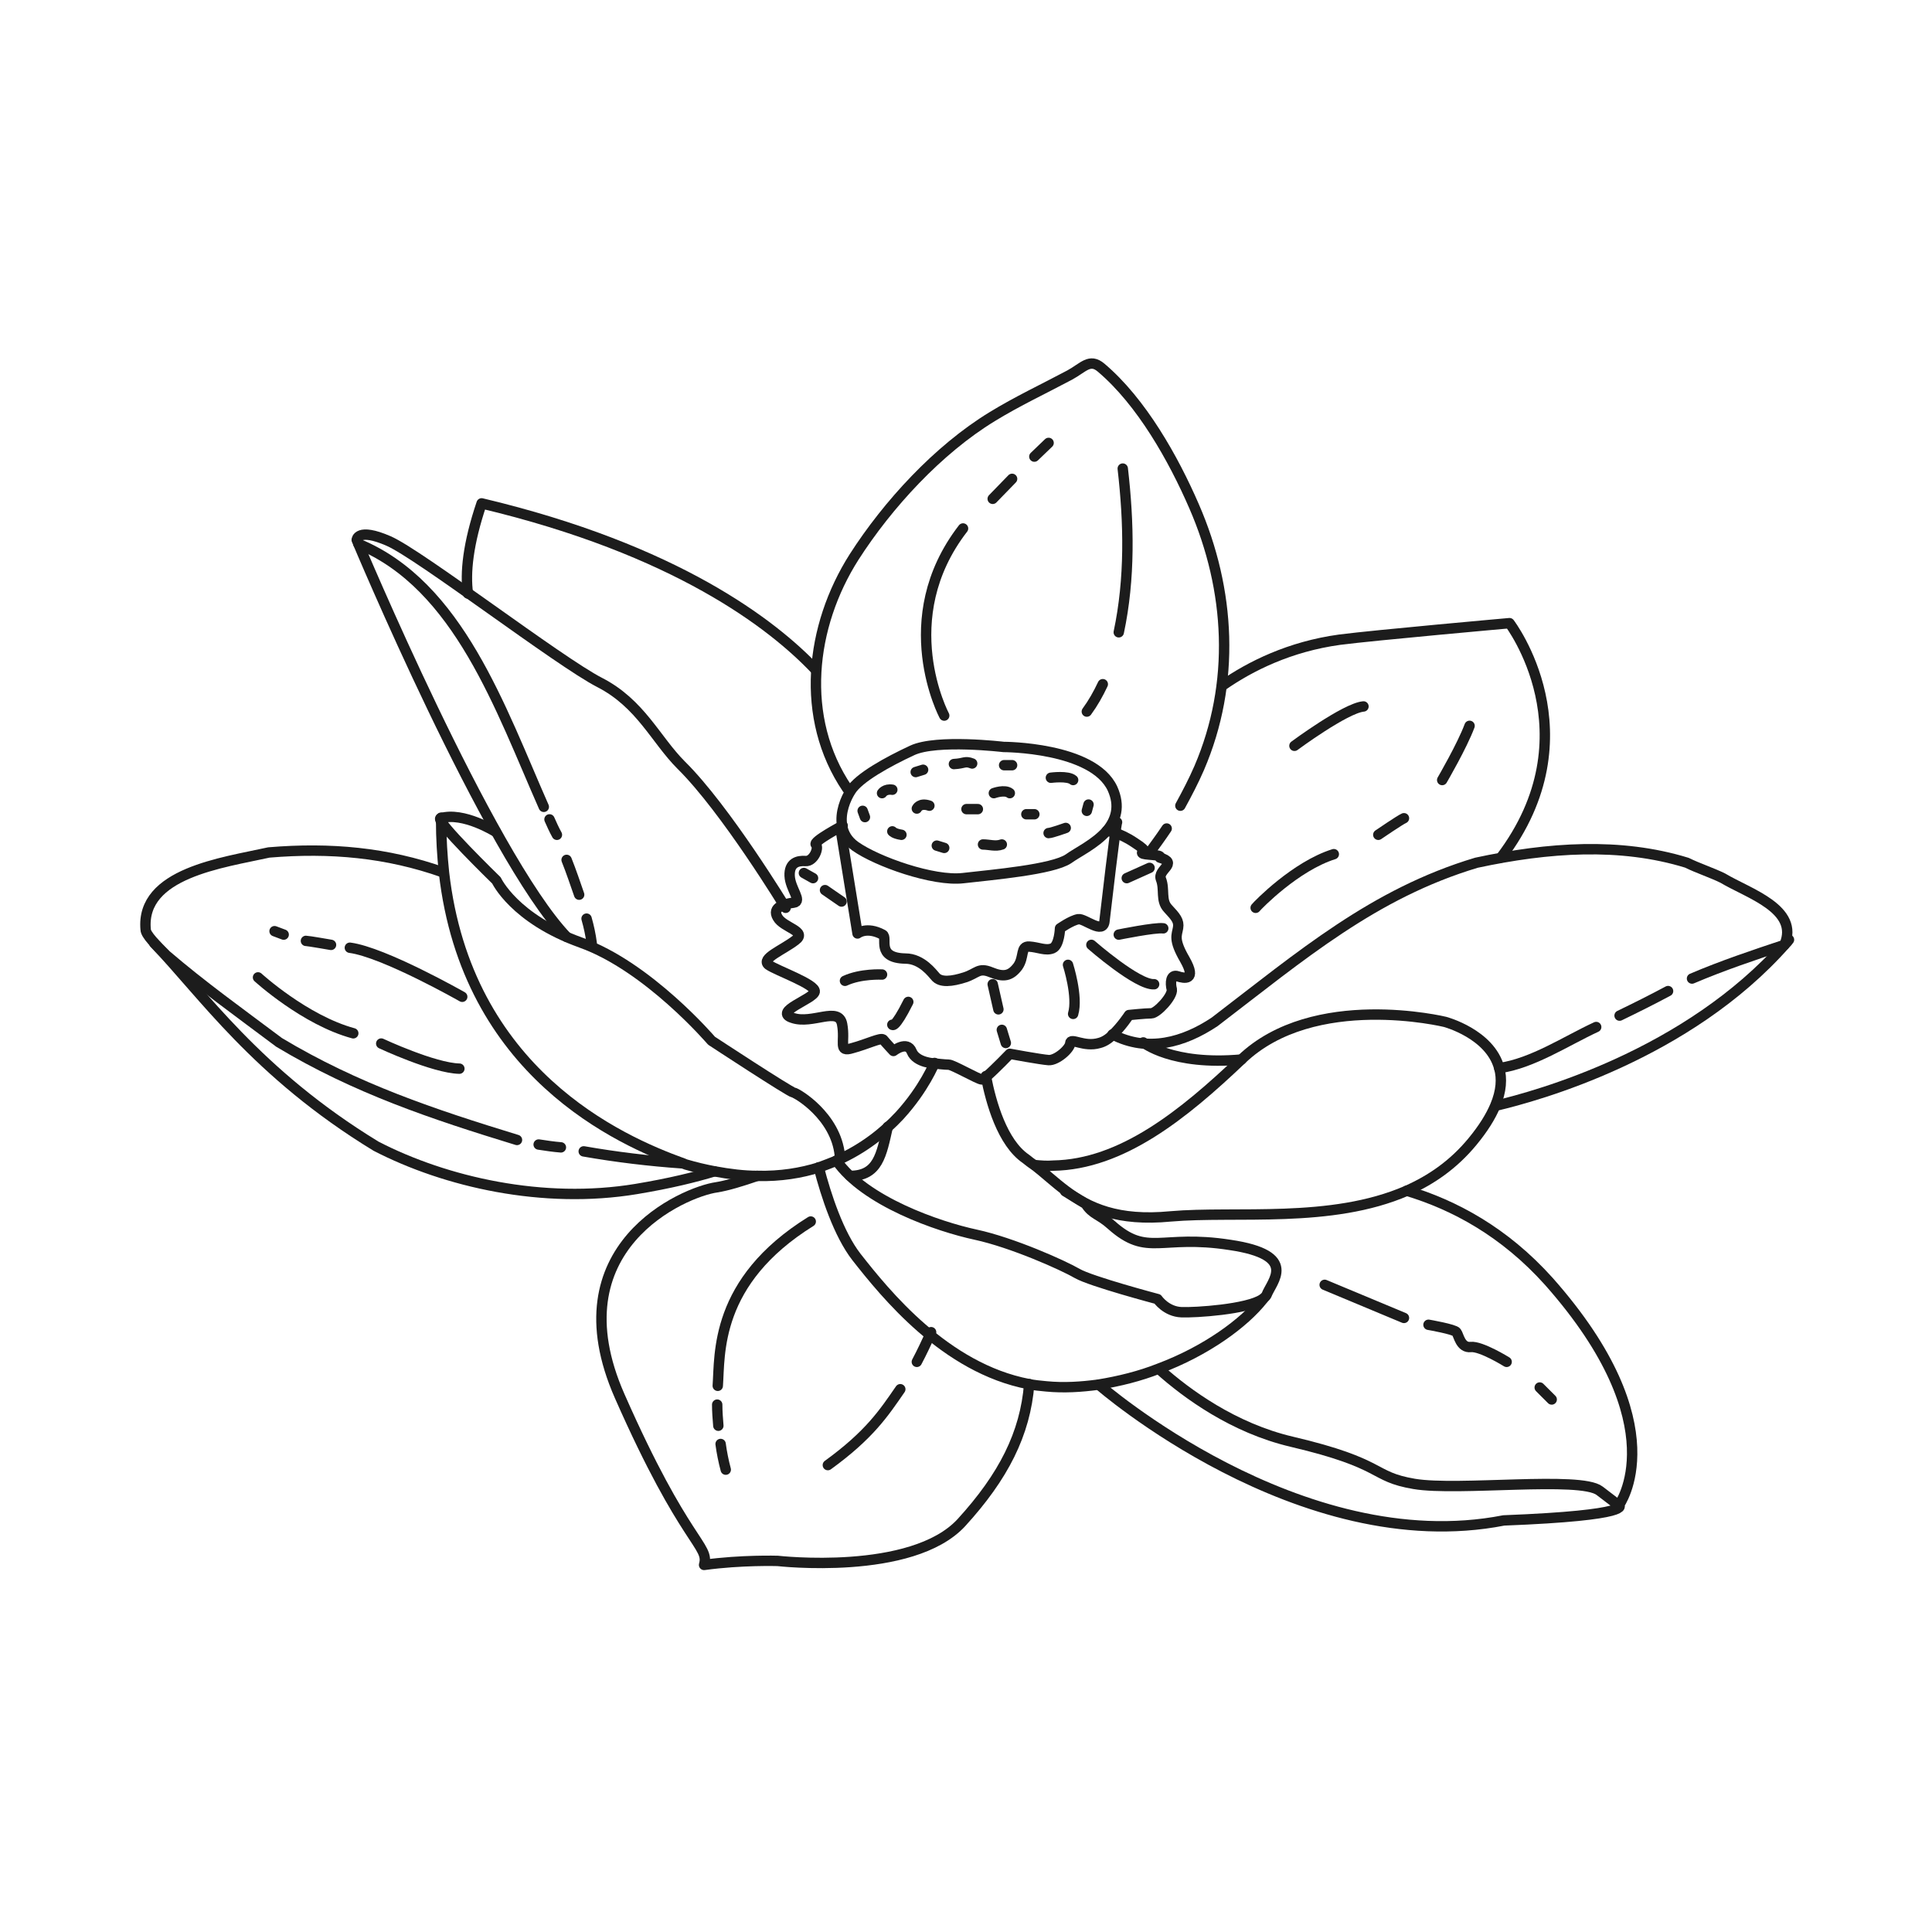 <svg width="186" height="186" viewBox="0 0 186 186" fill="none" xmlns="http://www.w3.org/2000/svg">
<path d="M112.32 79.764C111.771 80.587 111.167 81.411 110.562 82.235" stroke="#1C1C1C" stroke-miterlimit="10" stroke-linecap="round" stroke-linejoin="round"/>
<path d="M81.567 75.92C76.955 69.11 77.998 60.269 82.226 53.624C85.466 48.572 90.299 43.3 95.516 40.115C97.932 38.632 100.513 37.424 102.984 36.106C104.302 35.392 104.906 34.459 106.005 35.392C109.904 38.687 112.979 44.179 114.956 48.737C118.47 56.809 118.965 65.76 115.45 73.943C114.901 75.206 114.297 76.359 113.638 77.567" stroke="#1C1C1C" stroke-miterlimit="10" stroke-linecap="round" stroke-linejoin="round"/>
<path d="M106.554 79.984C105.455 81.247 103.698 82.07 102.874 82.674C101.337 83.718 95.57 84.212 92.715 84.541C89.859 84.871 84.423 82.949 82.336 81.466C81.567 80.917 81.183 80.203 81.073 79.489C80.853 78.226 81.403 76.908 81.897 76.139C82.665 74.876 85.466 73.339 87.828 72.24C90.189 71.142 96.614 71.911 96.614 71.911C96.614 71.911 105.236 71.911 107.103 75.92C107.871 77.622 107.432 78.94 106.554 79.984Z" stroke="#1C1C1C" stroke-miterlimit="10" stroke-linecap="round" stroke-linejoin="round"/>
<path d="M80.963 80.038L82.556 89.868C82.556 89.868 83.434 89.154 84.972 89.978C85.521 90.252 84.258 92.229 87.169 92.284C88.761 92.284 89.805 93.767 90.024 93.987C90.519 94.646 91.672 94.481 92.88 94.097C94.088 93.712 94.198 93.108 95.406 93.602C96.614 94.097 97.273 93.987 97.987 93.053C98.646 92.12 98.207 91.076 99.085 91.131C99.964 91.186 100.678 91.57 101.337 91.296C101.996 91.021 102.051 89.374 102.051 89.374C102.051 89.374 103.149 88.605 103.808 88.495C104.412 88.385 106.224 90.033 106.334 88.66C106.499 87.287 107.377 79.599 107.542 79.16" stroke="#1C1C1C" stroke-miterlimit="10" stroke-linecap="round" stroke-linejoin="round"/>
<path d="M106.554 79.984C106.554 79.984 107.707 80.093 109.245 81.137C110.782 82.125 109.849 81.906 109.958 82.125C110.013 82.345 111.99 82.235 111.661 82.564C113.528 83.114 111.386 83.718 111.771 84.651C112.155 85.64 111.716 86.683 112.43 87.452C113.198 88.276 113.528 88.66 113.418 89.319C113.308 90.033 112.924 90.417 114.077 92.394C115.23 94.426 114.022 94.207 113.363 93.987C112.704 93.767 112.649 94.646 112.814 95.25C112.924 95.909 111.386 97.556 110.837 97.556C110.288 97.556 108.695 97.721 108.695 97.721C108.695 97.721 107.982 98.819 107.103 99.643C106.719 100.027 106.279 100.302 105.84 100.412C104.357 100.851 103.094 99.863 103.039 100.412C103.039 100.961 101.721 102.114 100.952 102.059C100.184 102.004 97.218 101.455 97.218 101.455C97.218 101.455 95.79 102.938 95.022 103.597C94.802 103.817 94.582 103.926 94.527 103.926C94.198 103.926 91.727 102.499 91.342 102.499C90.958 102.499 90.024 102.389 90.024 102.389C90.024 102.389 88.212 102.334 87.773 101.236C87.334 100.137 86.016 101.181 86.016 101.181C86.016 101.181 85.247 100.357 85.027 100.082C84.808 99.863 83.49 100.522 82.062 100.906C80.634 101.345 81.403 100.357 81.073 98.6C80.744 96.842 78.218 98.655 76.296 97.996C74.374 97.391 78.328 96.183 78.437 95.469C78.547 94.756 74.758 93.438 73.989 92.888C73.22 92.284 75.362 91.461 76.57 90.527C77.778 89.648 75.417 89.319 74.868 88.331C74.264 87.342 75.527 87.013 76.406 86.903C77.284 86.793 76.076 85.585 76.021 84.322C75.966 83.059 76.79 82.839 77.559 82.894C78.328 82.949 78.877 81.631 78.547 81.302C78.218 81.027 81.128 79.489 81.128 79.489" stroke="#1C1C1C" stroke-miterlimit="10" stroke-linecap="round" stroke-linejoin="round"/>
<path d="M78.492 64.442C74.374 60.104 65.093 52.91 46.367 48.462C45.049 52.361 44.774 55.161 45.049 57.139" stroke="#1C1C1C" stroke-miterlimit="10" stroke-linecap="round" stroke-linejoin="round"/>
<path d="M75.637 87.397C75.637 87.397 69.871 77.896 65.587 73.668C63.116 71.197 61.688 67.737 57.734 65.705C53.781 63.673 40.436 53.404 37.416 52.086C34.395 50.768 34.341 51.977 34.341 51.977C34.341 51.977 47.026 82.29 54.549 90.197" stroke="#1C1C1C" stroke-miterlimit="10" stroke-linecap="round" stroke-linejoin="round"/>
<path d="M47.74 80.093C47.74 80.093 44.609 78.116 42.413 78.775C41.809 78.94 47.795 84.761 47.795 84.761C47.795 84.761 49.497 88.44 55.922 90.747C62.402 93.053 68.498 100.192 68.498 100.192C68.498 100.192 76.021 105.134 76.405 105.189C76.735 105.244 80.469 107.441 80.853 111.23" stroke="#1C1C1C" stroke-miterlimit="10" stroke-linecap="round" stroke-linejoin="round"/>
<path d="M89.969 102.334C89.969 102.334 88.981 104.805 86.62 107.386C85.137 108.978 83.16 110.571 80.579 111.724C80.03 111.944 79.481 112.163 78.877 112.383C77.119 112.932 75.142 113.262 72.891 113.207C71.628 113.207 70.255 113.042 68.772 112.767C67.894 112.603 66.96 112.383 66.026 112.108C65.917 112.054 65.862 112.054 65.752 111.999C59.656 109.802 44.939 103.267 42.743 83.992C42.578 82.4 42.468 80.752 42.468 78.94C42.468 78.885 42.468 78.83 42.468 78.72" stroke="#1C1C1C" stroke-miterlimit="10" stroke-linecap="round" stroke-linejoin="round"/>
<path d="M56.471 88.44C56.691 89.209 56.856 89.978 56.966 90.802" stroke="#1C1C1C" stroke-miterlimit="10" stroke-linecap="round" stroke-linejoin="round"/>
<path d="M54.549 82.784C54.989 83.882 55.373 85.035 55.757 86.133" stroke="#1C1C1C" stroke-miterlimit="10" stroke-linecap="round" stroke-linejoin="round"/>
<path d="M52.902 78.885C53.121 79.379 53.341 79.874 53.616 80.368" stroke="#1C1C1C" stroke-miterlimit="10" stroke-linecap="round" stroke-linejoin="round"/>
<path d="M34.505 52.361C44.17 56.37 48.179 68.232 52.353 77.677" stroke="#1C1C1C" stroke-miterlimit="10" stroke-linecap="round" stroke-linejoin="round"/>
<path d="M117.646 66.035C120.392 64.113 124.181 62.246 128.959 61.587C132.364 61.147 145.324 59.994 145.324 59.994C145.324 59.994 153.506 70.703 144.5 82.564" stroke="#1C1C1C" stroke-miterlimit="10" stroke-linecap="round" stroke-linejoin="round"/>
<path d="M162.896 94.207C165.862 92.944 168.827 91.955 171.793 90.966C173.275 87.507 168.333 86.024 165.862 84.541C164.873 84.047 163.391 83.553 162.402 83.059C155.977 81.082 149.058 81.576 142.138 83.059C132.254 86.024 125.335 91.955 116.933 98.38C113.967 100.357 110.508 101.345 107.103 99.588" stroke="#1C1C1C" stroke-miterlimit="10" stroke-linecap="round" stroke-linejoin="round"/>
<path d="M155.922 97.776C157.515 97.007 159.053 96.238 160.59 95.415" stroke="#1C1C1C" stroke-miterlimit="10" stroke-linecap="round" stroke-linejoin="round"/>
<path d="M144.335 102.828C147.52 102.389 150.815 100.192 153.671 98.874" stroke="#1C1C1C" stroke-miterlimit="10" stroke-linecap="round" stroke-linejoin="round"/>
<path d="M172.232 90.472C172.122 90.637 172.012 90.747 171.902 90.857C162.457 101.565 147.959 105.519 144.006 106.452" stroke="#1C1C1C" stroke-miterlimit="10" stroke-linecap="round" stroke-linejoin="round"/>
<path d="M56.197 110.846C59.327 111.395 62.512 111.779 65.697 111.999" stroke="#1C1C1C" stroke-miterlimit="10" stroke-linecap="round" stroke-linejoin="round"/>
<path d="M51.859 110.187C52.572 110.296 53.286 110.406 54 110.461" stroke="#1C1C1C" stroke-miterlimit="10" stroke-linecap="round" stroke-linejoin="round"/>
<path d="M42.688 83.992C37.251 82.07 31.815 81.576 25.884 82.07C21.436 83.059 13.528 84.047 14.022 89.484C14.022 89.978 15.011 90.966 15.999 91.955C19.459 94.92 22.918 97.391 26.872 100.357C34.286 104.805 41.699 107.276 49.772 109.747" stroke="#1C1C1C" stroke-miterlimit="10" stroke-linecap="round" stroke-linejoin="round"/>
<path d="M14.846 90.802C19.459 95.579 24.676 103.322 36.208 110.351C42.907 113.811 52.298 115.953 61.249 114.47C64.544 113.921 66.96 113.317 68.772 112.768" stroke="#1C1C1C" stroke-miterlimit="10" stroke-linecap="round" stroke-linejoin="round"/>
<path d="M72.891 113.207C71.463 113.701 70.035 114.14 68.992 114.305C65.862 114.744 53.341 120.071 59.657 134.404C65.972 148.736 68.333 148.736 67.784 150.659C71.408 150.164 74.868 150.274 74.868 150.274C74.868 150.274 87.773 151.757 92.55 146.595C96.614 142.147 98.701 138.028 99.085 133.25" stroke="#1C1C1C" stroke-miterlimit="10" stroke-linecap="round" stroke-linejoin="round"/>
<path d="M81.842 113.207C84.533 113.207 84.862 111.175 85.466 108.484" stroke="#1C1C1C" stroke-miterlimit="10" stroke-linecap="round" stroke-linejoin="round"/>
<path d="M80.524 111.724C83.27 115.678 90.354 118.094 93.923 118.863C97.493 119.632 102.38 121.828 103.698 122.597C105.016 123.366 111.441 125.068 111.441 125.068C111.441 125.068 112.265 126.277 113.747 126.331C115.065 126.386 120.118 126.057 121.545 125.068C121.71 124.959 121.875 124.794 121.93 124.684C122.424 123.366 125.115 120.84 118.415 119.852C111.716 118.808 110.507 121.06 106.993 117.93C105.84 116.886 105.181 116.941 104.522 115.898L102.545 114.69" stroke="#1C1C1C" stroke-miterlimit="10" stroke-linecap="round" stroke-linejoin="round"/>
<path d="M121.6 125.069C119.788 127.375 116.109 130.066 111.551 131.768C109.739 132.482 107.762 132.976 105.73 133.306C104.082 133.526 102.435 133.635 100.733 133.471C100.129 133.416 99.579 133.361 99.03 133.251C91.013 131.713 85.247 124.574 82.446 121.005C80.744 118.808 79.535 115.129 78.822 112.383" stroke="#1C1C1C" stroke-miterlimit="10" stroke-linecap="round" stroke-linejoin="round"/>
<path d="M94.912 103.597C95.406 106.178 96.504 110.022 98.756 111.559C99.031 111.779 99.305 111.999 99.58 112.163" stroke="#1C1C1C" stroke-miterlimit="10" stroke-linecap="round" stroke-linejoin="round"/>
<path d="M102.6 114.635C101.502 113.811 100.568 112.932 99.58 112.163C100.184 112.218 100.788 112.273 101.392 112.218C107.982 112.109 113.912 107.331 119.514 102.004C126.488 95.305 139.118 98.38 139.118 98.38C139.118 98.38 143.457 99.533 144.335 102.828C144.61 103.816 144.555 105.025 143.951 106.452C143.512 107.496 142.798 108.649 141.754 109.912C139.942 112.109 137.8 113.591 135.439 114.635C128.135 117.82 118.965 116.557 112.704 117.106C107.597 117.6 104.797 116.282 102.6 114.635Z" stroke="#1C1C1C" stroke-miterlimit="10" stroke-linecap="round" stroke-linejoin="round"/>
<path d="M110.068 100.357C110.068 100.357 112.814 102.608 119.514 102.004" stroke="#1C1C1C" stroke-miterlimit="10" stroke-linecap="round" stroke-linejoin="round"/>
<path d="M135.439 114.635C139.997 116.008 144.829 118.589 149.113 123.366C161.469 137.315 155.867 144.893 155.867 144.893C155.867 144.893 157.515 145.881 144.774 146.376C125.115 150.22 105.785 133.306 105.785 133.306" stroke="#1C1C1C" stroke-miterlimit="10" stroke-linecap="round" stroke-linejoin="round"/>
<path d="M111.606 131.823C114.242 134.184 118.745 137.479 124.346 138.797C133.462 140.939 131.924 142.147 136.153 142.861C140.381 143.575 152.133 142.092 154 143.52C155.867 144.947 155.867 144.947 155.867 144.947" stroke="#1C1C1C" stroke-miterlimit="10" stroke-linecap="round" stroke-linejoin="round"/>
<path d="M84.917 76.359C84.917 76.359 85.192 75.919 85.906 76.029" stroke="#1C1C1C" stroke-miterlimit="10" stroke-linecap="round" stroke-linejoin="round"/>
<path d="M91.836 73.558C92.88 73.503 92.88 73.229 93.594 73.503" stroke="#1C1C1C" stroke-miterlimit="10" stroke-linecap="round" stroke-linejoin="round"/>
<path d="M101.172 74.876C101.172 74.876 102.82 74.656 103.314 75.096" stroke="#1C1C1C" stroke-miterlimit="10" stroke-linecap="round" stroke-linejoin="round"/>
<path d="M95.681 76.359C95.681 76.359 96.724 75.974 97.218 76.359" stroke="#1C1C1C" stroke-miterlimit="10" stroke-linecap="round" stroke-linejoin="round"/>
<path d="M88.267 77.842C88.267 77.842 88.542 77.238 89.475 77.567" stroke="#1C1C1C" stroke-miterlimit="10" stroke-linecap="round" stroke-linejoin="round"/>
<path d="M85.906 80.038C85.906 80.038 86.07 80.258 86.784 80.368" stroke="#1C1C1C" stroke-miterlimit="10" stroke-linecap="round" stroke-linejoin="round"/>
<path d="M94.637 81.301C95.241 81.301 95.845 81.521 96.449 81.301" stroke="#1C1C1C" stroke-miterlimit="10" stroke-linecap="round" stroke-linejoin="round"/>
<path d="M100.952 80.203C101.227 80.203 102.6 79.709 102.6 79.709" stroke="#1C1C1C" stroke-miterlimit="10" stroke-linecap="round" stroke-linejoin="round"/>
<path d="M104.796 77.457L104.632 78.062" stroke="#1C1C1C" stroke-miterlimit="10" stroke-linecap="round" stroke-linejoin="round"/>
<path d="M98.811 78.391C98.811 78.391 99.25 78.391 99.58 78.391" stroke="#1C1C1C" stroke-miterlimit="10" stroke-linecap="round" stroke-linejoin="round"/>
<path d="M96.669 73.668H97.438" stroke="#1C1C1C" stroke-miterlimit="10" stroke-linecap="round" stroke-linejoin="round"/>
<path d="M88.157 74.327L88.871 74.107" stroke="#1C1C1C" stroke-miterlimit="10" stroke-linecap="round" stroke-linejoin="round"/>
<path d="M83.05 78.061L83.27 78.665" stroke="#1C1C1C" stroke-miterlimit="10" stroke-linecap="round" stroke-linejoin="round"/>
<path d="M90.189 81.411L90.903 81.631" stroke="#1C1C1C" stroke-miterlimit="10" stroke-linecap="round" stroke-linejoin="round"/>
<path d="M93.045 77.897H94.143" stroke="#1C1C1C" stroke-miterlimit="10" stroke-linecap="round" stroke-linejoin="round"/>
<path d="M84.917 93.822C84.917 93.822 82.885 93.712 81.348 94.426" stroke="#1C1C1C" stroke-miterlimit="10" stroke-linecap="round" stroke-linejoin="round"/>
<path d="M85.906 98.654C85.906 98.654 86.125 99.093 87.443 96.457" stroke="#1C1C1C" stroke-miterlimit="10" stroke-linecap="round" stroke-linejoin="round"/>
<path d="M95.571 94.755L96.12 97.172" stroke="#1C1C1C" stroke-miterlimit="10" stroke-linecap="round" stroke-linejoin="round"/>
<path d="M96.449 99.148L96.834 100.411" stroke="#1C1C1C" stroke-miterlimit="10" stroke-linecap="round" stroke-linejoin="round"/>
<path d="M107.707 89.978C107.707 89.978 111.221 89.264 111.99 89.374" stroke="#1C1C1C" stroke-miterlimit="10" stroke-linecap="round" stroke-linejoin="round"/>
<path d="M105.071 90.966C105.071 90.966 109.519 94.865 111.112 94.755" stroke="#1C1C1C" stroke-miterlimit="10" stroke-linecap="round" stroke-linejoin="round"/>
<path d="M102.82 92.888C102.82 92.888 103.808 95.963 103.314 97.611" stroke="#1C1C1C" stroke-miterlimit="10" stroke-linecap="round" stroke-linejoin="round"/>
<path d="M108.476 84.541L110.672 83.553" stroke="#1C1C1C" stroke-miterlimit="10" stroke-linecap="round" stroke-linejoin="round"/>
<path d="M81.018 86.793L79.426 85.694" stroke="#1C1C1C" stroke-miterlimit="10" stroke-linecap="round" stroke-linejoin="round"/>
<path d="M78.273 84.541L77.394 84.047" stroke="#1C1C1C" stroke-miterlimit="10" stroke-linecap="round" stroke-linejoin="round"/>
<path d="M69.102 133.416C69.322 130.395 68.772 123.366 78.053 117.6" stroke="#1C1C1C" stroke-miterlimit="10" stroke-linecap="round" stroke-linejoin="round"/>
<path d="M69.157 137.259C69.102 136.6 69.047 135.887 69.047 135.228" stroke="#1C1C1C" stroke-miterlimit="10" stroke-linecap="round" stroke-linejoin="round"/>
<path d="M69.871 141.488C69.651 140.664 69.486 139.84 69.376 139.017" stroke="#1C1C1C" stroke-miterlimit="10" stroke-linecap="round" stroke-linejoin="round"/>
<path d="M88.267 131.109C88.761 130.175 89.201 129.242 89.64 128.253" stroke="#1C1C1C" stroke-miterlimit="10" stroke-linecap="round" stroke-linejoin="round"/>
<path d="M79.7 141.049C83.709 138.138 85.082 136.052 86.674 133.745" stroke="#1C1C1C" stroke-miterlimit="10" stroke-linecap="round" stroke-linejoin="round"/>
<path d="M90.903 68.891C90.903 68.891 85.961 59.61 92.715 50.878" stroke="#1C1C1C" stroke-miterlimit="10" stroke-linecap="round" stroke-linejoin="round"/>
<path d="M95.571 48.023L97.438 46.101" stroke="#1C1C1C" stroke-miterlimit="10" stroke-linecap="round" stroke-linejoin="round"/>
<path d="M99.58 43.959L100.952 42.641" stroke="#1C1C1C" stroke-miterlimit="10" stroke-linecap="round" stroke-linejoin="round"/>
<path d="M106.169 65.87C105.73 66.804 105.236 67.682 104.632 68.506" stroke="#1C1C1C" stroke-miterlimit="10" stroke-linecap="round" stroke-linejoin="round"/>
<path d="M108.091 45.112C108.695 50.329 108.805 55.711 107.707 60.873" stroke="#1C1C1C" stroke-miterlimit="10" stroke-linecap="round" stroke-linejoin="round"/>
<path d="M44.5 95.963C44.5 95.963 36.977 91.68 33.682 91.241" stroke="#1C1C1C" stroke-miterlimit="10" stroke-linecap="round" stroke-linejoin="round"/>
<path d="M31.869 90.966C31.869 90.966 29.673 90.582 29.453 90.582" stroke="#1C1C1C" stroke-miterlimit="10" stroke-linecap="round" stroke-linejoin="round"/>
<path d="M27.311 89.978L26.433 89.648" stroke="#1C1C1C" stroke-miterlimit="10" stroke-linecap="round" stroke-linejoin="round"/>
<path d="M24.84 94.097C24.84 94.097 29.343 98.215 34.011 99.478" stroke="#1C1C1C" stroke-miterlimit="10" stroke-linecap="round" stroke-linejoin="round"/>
<path d="M36.702 100.466C36.702 100.466 41.754 102.828 44.225 102.883" stroke="#1C1C1C" stroke-miterlimit="10" stroke-linecap="round" stroke-linejoin="round"/>
<path d="M120.886 87.397C121.106 87.122 124.731 83.388 128.41 82.235" stroke="#1C1C1C" stroke-miterlimit="10" stroke-linecap="round" stroke-linejoin="round"/>
<path d="M132.693 80.367C132.693 80.367 134.78 78.94 135.164 78.775" stroke="#1C1C1C" stroke-miterlimit="10" stroke-linecap="round" stroke-linejoin="round"/>
<path d="M138.844 75.096C138.844 75.096 140.766 71.801 141.48 69.879" stroke="#1C1C1C" stroke-miterlimit="10" stroke-linecap="round" stroke-linejoin="round"/>
<path d="M124.621 71.801C124.621 71.801 129.508 68.177 131.266 68.012" stroke="#1C1C1C" stroke-miterlimit="10" stroke-linecap="round" stroke-linejoin="round"/>
<path d="M127.531 123.696L135.164 126.881" stroke="#1C1C1C" stroke-miterlimit="10" stroke-linecap="round" stroke-linejoin="round"/>
<path d="M137.526 127.54C137.526 127.54 140.052 127.979 140.217 128.253C140.436 128.528 140.601 129.791 141.59 129.681C142.578 129.571 145.049 131.109 145.049 131.109" stroke="#1C1C1C" stroke-miterlimit="10" stroke-linecap="round" stroke-linejoin="round"/>
<path d="M148.234 133.58L149.388 134.733" stroke="#1C1C1C" stroke-miterlimit="10" stroke-linecap="round" stroke-linejoin="round"/>
</svg>
